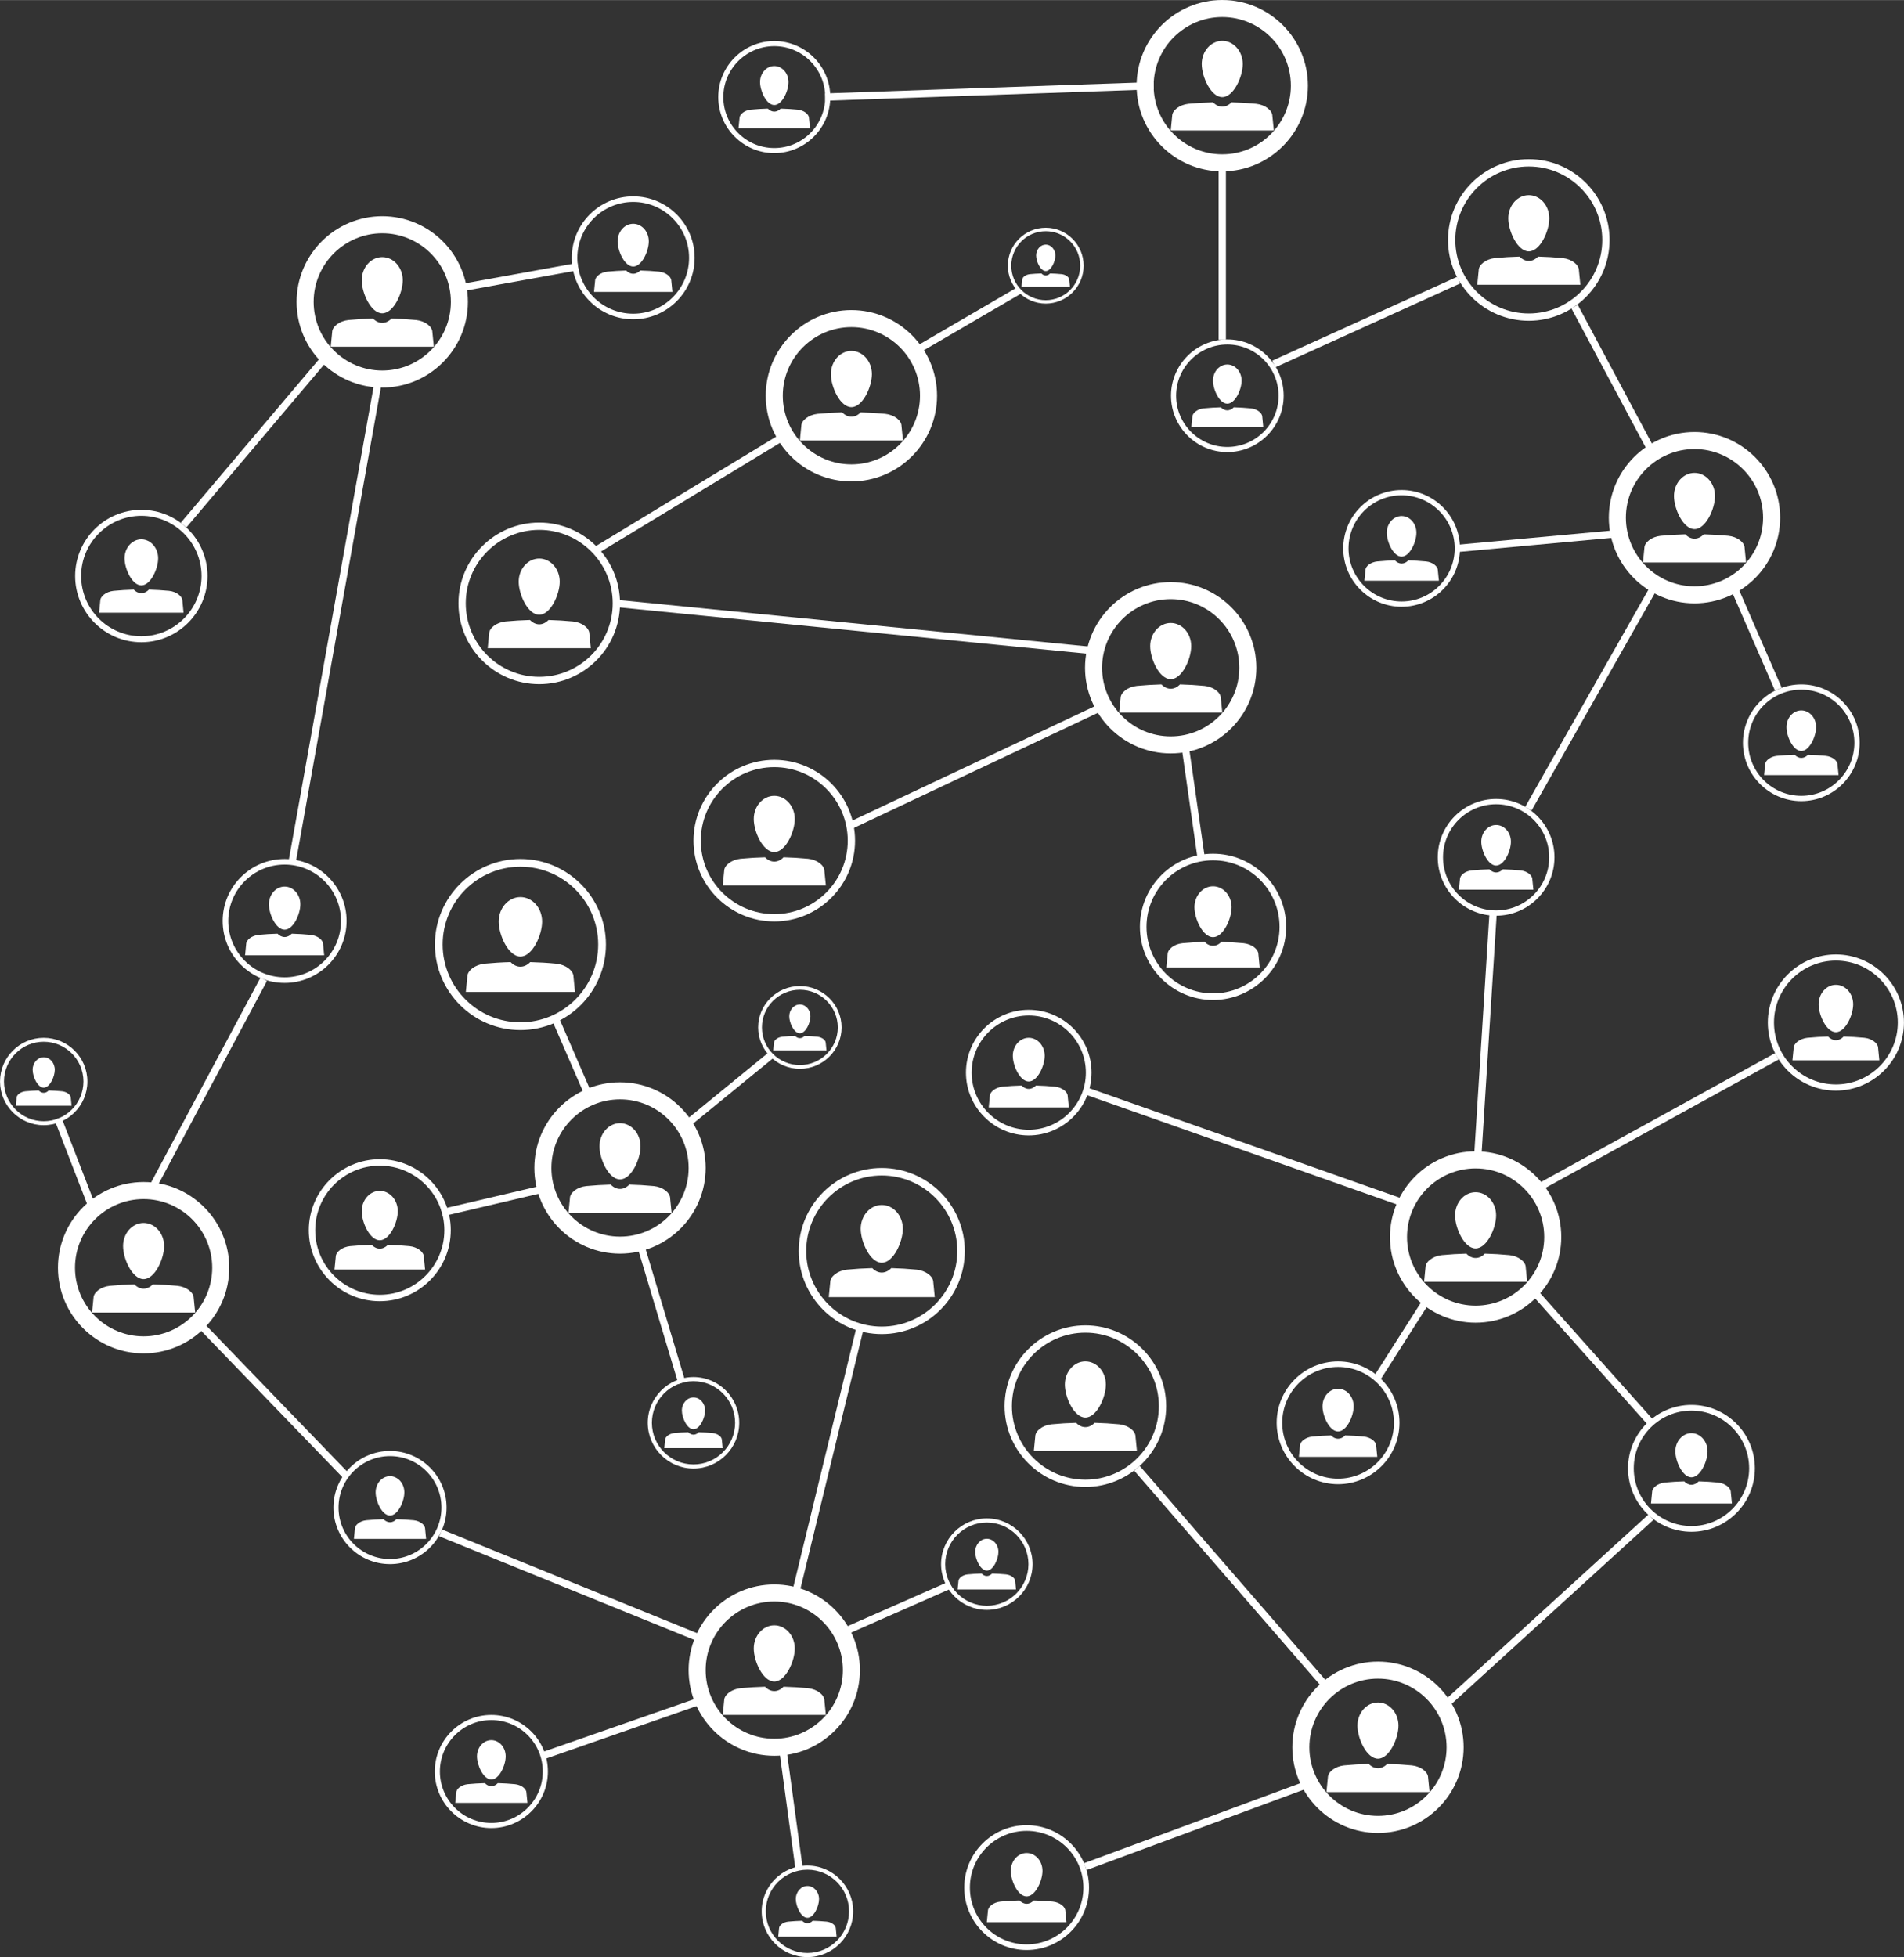 <?xml version="1.0" encoding="UTF-8" standalone="no"?><svg xmlns="http://www.w3.org/2000/svg" xmlns:xlink="http://www.w3.org/1999/xlink" fill="#ffffff" height="1148" preserveAspectRatio="xMidYMid meet" version="1" viewBox="79.4 64.0 1116.8 1147.7" width="1117" zoomAndPan="magnify"><rect x="79.4" y="64.0" width="1116.8" height="1147.7" fill="#333333" stroke="none"/><g><g><g><g><g id="change1_113"><path d="M956.95,776.66c0,7.49-5.38,19.4-12.03,19.4s-12.03-11.9-12.03-19.4s5.38-13.57,12.03-13.57 S956.95,769.17,956.95,776.66z"/></g></g><g><g id="change1_41"><path d="M974.32,807.11c0-3.24-4.24-6.58-9.54-7.13c-4.78-0.46-9.6-0.75-14.42-0.87c-1.55,1.6-3.42,2.54-5.43,2.54 c-2.01,0-3.88-0.94-5.43-2.54c-4.82,0.13-9.64,0.41-14.42,0.87c-5.3,0.56-9.54,3.89-9.54,7.13c-0.28,2.86-0.56,5.7-0.84,8.52 c20.16,0,40.32,0,60.48,0C974.88,812.81,974.6,809.97,974.32,807.11z"/></g></g></g><g><g id="change1_93"><path d="M944.93,839.6c-27.7,0-50.24-22.54-50.24-50.24c0-27.7,22.54-50.24,50.24-50.24c27.7,0,50.24,22.54,50.24,50.24 C995.16,817.06,972.63,839.6,944.93,839.6z M944.93,749.12c-22.19,0-40.24,18.05-40.24,40.24c0,22.19,18.05,40.24,40.24,40.24 s40.24-18.05,40.24-40.24C985.17,767.17,967.12,749.12,944.93,749.12z"/></g></g><g><g><g id="change1_117"><path d="M899.68,1075.89c0,7.49-5.38,19.4-12.03,19.4s-12.03-11.9-12.03-19.4c0-7.49,5.38-13.57,12.03-13.57 S899.68,1068.39,899.68,1075.89z"/></g></g><g><g id="change1_42"><path d="M917.06,1106.34c0-3.24-4.24-6.58-9.54-7.13c-4.78-0.46-9.6-0.75-14.42-0.87c-1.55,1.6-3.42,2.54-5.43,2.54 s-3.88-0.94-5.43-2.54c-4.82,0.13-9.64,0.41-14.42,0.87c-5.3,0.56-9.54,3.89-9.54,7.13c-0.28,2.86-0.56,5.7-0.84,8.52 c20.16,0,40.32,0,60.48,0C917.61,1112.04,917.33,1109.2,917.06,1106.34z"/></g></g></g><g><g id="change1_125"><path d="M887.66,1138.83c-27.7,0-50.24-22.54-50.24-50.24c0-27.7,22.54-50.24,50.24-50.24s50.24,22.54,50.24,50.24 C937.9,1116.29,915.36,1138.83,887.66,1138.83z M887.66,1048.34c-22.19,0-40.24,18.05-40.24,40.24 c0,22.19,18.05,40.25,40.24,40.25s40.24-18.05,40.24-40.25C927.9,1066.4,909.85,1048.34,887.66,1048.34z"/></g></g><g><g><g id="change1_17"><path d="M1085.34,354.83c0,7.49-5.38,19.4-12.03,19.4c-6.64,0-12.03-11.9-12.03-19.4s5.38-13.57,12.03-13.57 C1079.96,341.26,1085.34,347.34,1085.34,354.83z"/></g></g><g><g id="change1_33"><path d="M1102.71,385.28c0-3.24-4.24-6.58-9.54-7.13c-4.78-0.46-9.6-0.75-14.42-0.87c-1.55,1.6-3.42,2.54-5.43,2.54 s-3.88-0.94-5.43-2.54c-4.82,0.13-9.64,0.41-14.42,0.87c-5.3,0.56-9.54,3.89-9.54,7.13c-0.28,2.86-0.56,5.7-0.84,8.52 c20.16,0,40.32,0,60.48,0C1103.27,390.99,1102.99,388.15,1102.71,385.28z"/></g></g></g><g><g id="change1_66"><path d="M1073.31,417.77c-27.7,0-50.24-22.54-50.24-50.24c0-27.7,22.54-50.24,50.24-50.24s50.24,22.54,50.24,50.24 C1123.55,395.23,1101.01,417.77,1073.31,417.77z M1073.31,327.29c-22.19,0-40.24,18.05-40.24,40.24 c0,22.19,18.05,40.25,40.24,40.25c22.19,0,40.24-18.05,40.24-40.25C1113.56,345.34,1095.51,327.29,1073.31,327.29z"/></g></g><g><g><g id="change1_110"><path d="M808.35,101.5c0,7.49-5.38,19.4-12.03,19.4s-12.03-11.9-12.03-19.4s5.38-13.57,12.03-13.57S808.35,94.01,808.35,101.5z"/></g></g><g><g id="change1_34"><path d="M825.72,131.95c0-3.24-4.24-6.58-9.54-7.13c-4.78-0.46-9.6-0.75-14.42-0.87c-1.55,1.6-3.42,2.54-5.43,2.54 c-2.01,0-3.88-0.94-5.43-2.54c-4.82,0.13-9.64,0.41-14.42,0.87c-5.3,0.56-9.54,3.89-9.54,7.13c-0.28,2.86-0.56,5.7-0.84,8.52 c20.16,0,40.32,0,60.48,0C826.28,137.65,826,134.81,825.72,131.95z"/></g></g></g><g><g id="change1_19"><path d="M796.32,164.44c-27.7,0-50.24-22.54-50.24-50.24c0-27.7,22.54-50.24,50.24-50.24c27.7,0,50.24,22.54,50.24,50.24 C846.56,141.9,824.02,164.44,796.32,164.44z M796.32,73.96c-22.19,0-40.24,18.05-40.24,40.25c0,22.19,18.05,40.24,40.24,40.24 c22.19,0,40.24-18.05,40.24-40.24C836.57,92.01,818.51,73.96,796.32,73.96z"/></g></g><g><g><g id="change1_122"><path d="M728.06,875.86c0,7.49-5.38,19.4-12.03,19.4c-6.64,0-12.03-11.9-12.03-19.4c0-7.49,5.38-13.57,12.03-13.57 C722.68,862.29,728.06,868.37,728.06,875.86z"/></g></g><g><g id="change1_50"><path d="M745.43,906.31c0-3.24-4.24-6.58-9.54-7.13c-4.78-0.46-9.6-0.75-14.43-0.87c-1.55,1.6-3.42,2.54-5.43,2.54 c-2.01,0-3.88-0.94-5.43-2.54c-4.82,0.13-9.64,0.41-14.42,0.87c-5.3,0.56-9.54,3.89-9.54,7.13c-0.28,2.86-0.56,5.7-0.84,8.52 c20.16,0,40.32,0,60.48,0C745.99,912.01,745.71,909.17,745.43,906.31z"/></g></g></g><g><g id="change1_132"><path d="M716.04,935.94c-26.13,0-47.38-21.26-47.38-47.38c0-26.13,21.26-47.38,47.38-47.38c26.13,0,47.38,21.26,47.38,47.38 C763.42,914.69,742.16,935.94,716.04,935.94z M716.04,845.46c-23.77,0-43.1,19.33-43.1,43.1c0,23.76,19.33,43.1,43.1,43.1 c23.77,0,43.1-19.33,43.1-43.1C759.14,864.8,739.8,845.46,716.04,845.46z"/></g></g><g><g><g id="change1_63"><path d="M692.17,683.08c0,5.82-4.18,15.08-9.35,15.08c-5.16,0-9.35-9.25-9.35-15.08s4.18-10.55,9.35-10.55 C687.98,672.54,692.17,677.26,692.17,683.08z"/></g></g><g><g id="change1_120"><path d="M705.67,706.75c0-2.52-3.3-5.11-7.41-5.54c-3.72-0.36-7.46-0.58-11.21-0.68c-1.21,1.25-2.66,1.98-4.22,1.98 c-1.56,0-3.02-0.73-4.22-1.98c-3.75,0.1-7.49,0.32-11.21,0.68c-4.12,0.43-7.41,3.02-7.41,5.54c-0.22,2.23-0.43,4.43-0.65,6.62 c15.67,0,31.34,0,47,0C706.1,711.18,705.89,708.97,705.67,706.75z"/></g></g></g><g><g id="change1_45"><path d="M682.82,729.78c-20.31,0-36.83-16.52-36.83-36.83c0-20.31,16.52-36.83,36.83-36.83c20.31,0,36.83,16.52,36.83,36.83 C719.65,713.26,703.13,729.78,682.82,729.78z M682.82,659.46c-18.47,0-33.5,15.03-33.5,33.5c0,18.47,15.03,33.5,33.5,33.5 s33.5-15.03,33.5-33.5C716.32,674.48,701.29,659.46,682.82,659.46z"/></g></g><g><g><g id="change1_56"><path d="M965.64,557.53c0,5.41-3.89,14.01-8.69,14.01s-8.69-8.6-8.69-14.01c0-5.41,3.89-9.8,8.69-9.8 S965.64,552.12,965.64,557.53z"/></g></g><g><g id="change1_127"><path d="M978.19,579.53c0-2.34-3.07-4.75-6.89-5.15c-3.46-0.33-6.94-0.54-10.42-0.63c-1.12,1.16-2.47,1.84-3.92,1.84 s-2.8-0.68-3.92-1.84c-3.49,0.09-6.97,0.3-10.42,0.63c-3.83,0.4-6.89,2.81-6.89,5.15c-0.2,2.07-0.4,4.12-0.61,6.15 c14.56,0,29.13,0,43.69,0C978.59,583.65,978.39,581.6,978.19,579.53z"/></g></g></g><g><g id="change1_60"><path d="M956.95,600.94c-18.88,0-34.23-15.36-34.23-34.23c0-18.88,15.36-34.23,34.23-34.23c18.88,0,34.23,15.36,34.23,34.23 C991.18,585.59,975.83,600.94,956.95,600.94z M956.95,535.57c-17.17,0-31.14,13.97-31.14,31.14c0,17.17,13.97,31.14,31.14,31.14 c17.17,0,31.14-13.97,31.14-31.14C988.09,549.54,974.12,535.57,956.95,535.57z"/></g></g><g><g><g id="change1_23"><path d="M1144.65,490.35c0,5.41-3.89,14.01-8.69,14.01c-4.8,0-8.69-8.6-8.69-14.01c0-5.41,3.89-9.8,8.69-9.8 C1140.76,480.54,1144.65,484.93,1144.65,490.35z"/></g></g><g><g id="change1_85"><path d="M1157.2,512.35c0-2.34-3.07-4.75-6.89-5.15c-3.46-0.33-6.94-0.54-10.42-0.63c-1.12,1.16-2.47,1.84-3.92,1.84 c-1.45,0-2.8-0.68-3.92-1.84c-3.49,0.09-6.97,0.3-10.42,0.63c-3.83,0.4-6.89,2.81-6.89,5.15c-0.2,2.07-0.4,4.12-0.61,6.15 c14.56,0,29.13,0,43.69,0C1157.61,516.47,1157.4,514.42,1157.2,512.35z"/></g></g></g><g><g id="change1_129"><path d="M1135.96,533.76c-18.88,0-34.23-15.36-34.23-34.23c0-18.88,15.36-34.23,34.23-34.23c18.88,0,34.23,15.36,34.23,34.23 C1170.2,518.4,1154.84,533.76,1135.96,533.76z M1135.96,468.38c-17.17,0-31.14,13.97-31.14,31.14 c0,17.17,13.97,31.14,31.14,31.14c17.17,0,31.14-13.97,31.14-31.14C1167.1,482.35,1153.14,468.38,1135.96,468.38z"/></g></g><g><g><g id="change1_57"><path d="M910.2,376.36c0,5.41-3.89,14.01-8.69,14.01c-4.8,0-8.69-8.6-8.69-14.01c0-5.41,3.89-9.8,8.69-9.8 C906.31,366.56,910.2,370.95,910.2,376.36z"/></g></g><g><g id="change1_30"><path d="M922.76,398.36c0-2.34-3.07-4.75-6.89-5.15c-3.46-0.33-6.94-0.54-10.42-0.63c-1.12,1.16-2.47,1.84-3.92,1.84 s-2.8-0.68-3.92-1.84c-3.49,0.09-6.97,0.3-10.42,0.63c-3.83,0.4-6.89,2.81-6.89,5.15c-0.2,2.07-0.4,4.12-0.61,6.15 c14.56,0,29.13,0,43.69,0C923.16,402.48,922.96,400.43,922.76,398.36z"/></g></g></g><g><g id="change1_6"><path d="M901.52,419.77c-18.88,0-34.23-15.36-34.23-34.23c0-18.88,15.36-34.23,34.23-34.23c18.88,0,34.23,15.36,34.23,34.23 C935.75,404.42,920.39,419.77,901.52,419.77z M901.52,354.4c-17.17,0-31.14,13.97-31.14,31.14c0,17.17,13.97,31.14,31.14,31.14 c17.17,0,31.14-13.97,31.14-31.14C932.66,368.37,918.69,354.4,901.52,354.4z"/></g></g><g><g><g id="change1_90"><path d="M1166.39,652.89c0,6.31-4.54,16.34-10.13,16.34c-5.6,0-10.13-10.03-10.13-16.34c0-6.31,4.54-11.43,10.13-11.43 C1161.85,641.46,1166.39,646.57,1166.39,652.89z"/></g></g><g><g id="change1_52"><path d="M1181.02,678.54c0-2.73-3.57-5.54-8.04-6.01c-4.03-0.39-8.09-0.63-12.15-0.74c-1.31,1.35-2.88,2.14-4.58,2.14 c-1.69,0-3.27-0.79-4.58-2.14c-4.06,0.11-8.12,0.35-12.15,0.74c-4.46,0.47-8.04,3.28-8.04,6.01c-0.23,2.41-0.47,4.81-0.71,7.18 c16.98,0,33.97,0,50.95,0C1181.49,683.35,1181.26,680.96,1181.02,678.54z"/></g></g></g><g><g id="change1_49"><path d="M1156.25,703.51c-22.01,0-39.92-17.91-39.92-39.92c0-22.01,17.91-39.92,39.92-39.92c22.01,0,39.92,17.91,39.92,39.92 C1196.17,685.6,1178.27,703.51,1156.25,703.51z M1156.25,627.28c-20.02,0-36.31,16.29-36.31,36.31s16.29,36.31,36.31,36.31 c20.02,0,36.31-16.29,36.31-36.31S1176.28,627.28,1156.25,627.28z"/></g></g><g><g><g id="change1_40"><path d="M1080.97,915.04c0,5.88-4.23,15.23-9.44,15.23s-9.44-9.35-9.44-15.23c0-5.88,4.23-10.65,9.44-10.65 S1080.97,909.15,1080.97,915.04z"/></g></g><g><g id="change1_126"><path d="M1094.61,938.95c0-2.55-3.33-5.16-7.49-5.6c-3.76-0.36-7.54-0.59-11.33-0.69c-1.22,1.26-2.69,2-4.26,2 c-1.58,0-3.05-0.74-4.26-2c-3.79,0.1-7.57,0.33-11.33,0.69c-4.16,0.44-7.49,3.05-7.49,5.6c-0.22,2.25-0.44,4.48-0.66,6.69 c15.83,0,31.66,0,47.48,0C1095.05,943.42,1094.83,941.19,1094.61,938.95z"/></g></g></g><g><g id="change1_70"><path d="M1071.53,962.21c-20.51,0-37.2-16.69-37.2-37.2s16.69-37.2,37.2-37.2s37.2,16.69,37.2,37.2 S1092.04,962.21,1071.53,962.21z M1071.53,891.17c-18.66,0-33.84,15.18-33.84,33.84c0,18.66,15.18,33.84,33.84,33.84 c18.66,0,33.84-15.18,33.84-33.84C1105.37,906.35,1090.19,891.17,1071.53,891.17z"/></g></g><g><g><g id="change1_83"><path d="M690.87,1161.07c0,5.79-4.16,14.98-9.29,14.98c-5.13,0-9.29-9.19-9.29-14.98c0-5.79,4.16-10.48,9.29-10.48 C686.71,1150.6,690.87,1155.29,690.87,1161.07z"/></g></g><g><g id="change1_118"><path d="M704.29,1184.59c0-2.51-3.28-5.08-7.37-5.51c-3.7-0.35-7.42-0.58-11.14-0.67c-1.2,1.24-2.64,1.96-4.2,1.96 s-3-0.72-4.2-1.96c-3.73,0.1-7.45,0.32-11.14,0.67c-4.09,0.43-7.37,3-7.37,5.51c-0.21,2.21-0.43,4.4-0.65,6.58 c15.57,0,31.14,0,46.71,0C704.72,1189,704.5,1186.81,704.29,1184.59z"/></g></g></g><g><g id="change1_123"><path d="M681.58,1207.48c-20.18,0-36.6-16.42-36.6-36.6c0-20.18,16.42-36.6,36.6-36.6c20.18,0,36.6,16.42,36.6,36.6 C718.18,1191.06,701.76,1207.48,681.58,1207.48z M681.58,1137.6c-18.36,0-33.29,14.93-33.29,33.29 c0,18.36,14.93,33.29,33.29,33.29c18.36,0,33.29-14.93,33.29-33.29C714.87,1152.53,699.94,1137.6,681.58,1137.6z"/></g></g><g><g><g id="change1_36"><path d="M873.4,888.65c0,5.7-4.09,14.74-9.14,14.74c-5.05,0-9.14-9.05-9.14-14.74s4.09-10.31,9.14-10.31 C869.3,878.34,873.4,882.96,873.4,888.65z"/></g></g><g><g id="change1_121"><path d="M886.6,911.8c0-2.47-3.22-5-7.25-5.42c-3.64-0.35-7.3-0.57-10.96-0.66c-1.18,1.22-2.6,1.93-4.13,1.93 c-1.53,0-2.95-0.71-4.13-1.93c-3.67,0.1-7.33,0.32-10.96,0.66c-4.03,0.42-7.25,2.95-7.25,5.42c-0.21,2.18-0.42,4.33-0.64,6.48 c15.32,0,30.64,0,45.97,0C887.02,916.13,886.81,913.97,886.6,911.8z"/></g></g></g><g><g id="change1_149"><path d="M864.26,934.32c-19.86,0-36.01-16.16-36.01-36.01c0-19.86,16.16-36.01,36.01-36.01c19.86,0,36.01,16.16,36.01,36.01 C900.27,918.16,884.11,934.32,864.26,934.32z M864.26,865.55c-18.06,0-32.76,14.7-32.76,32.76c0,18.06,14.7,32.76,32.76,32.76 c18.06,0,32.76-14.7,32.76-32.76C897.02,880.24,882.32,865.55,864.26,865.55z"/></g></g><g><g><g id="change1_58"><path d="M541.89,112.09c0,5.19-3.73,13.45-8.34,13.45s-8.34-8.25-8.34-13.45s3.73-9.41,8.34-9.41S541.89,106.9,541.89,112.09z"/></g></g><g><g id="change1_21"><path d="M553.93,133.2c0-2.25-2.94-4.56-6.61-4.94c-3.32-0.32-6.66-0.52-10-0.61c-1.08,1.11-2.37,1.76-3.77,1.76 s-2.69-0.65-3.77-1.76c-3.34,0.09-6.68,0.29-10,0.61c-3.67,0.39-6.61,2.69-6.61,4.94c-0.19,1.98-0.39,3.95-0.58,5.91 c13.97,0,27.95,0,41.92,0C554.32,137.16,554.12,135.19,553.93,133.2z"/></g></g></g><g><g id="change1_102"><path d="M533.55,153.74c-18.11,0-32.85-14.73-32.85-32.85c0-18.11,14.73-32.85,32.85-32.85c18.11,0,32.85,14.74,32.85,32.85 C566.4,139.01,551.66,153.74,533.55,153.74z M533.55,91.02c-16.47,0-29.88,13.4-29.88,29.88c0,16.47,13.4,29.88,29.88,29.88 c16.47,0,29.88-13.4,29.88-29.88C563.43,104.42,550.03,91.02,533.55,91.02z"/></g></g><g><g><g id="change1_87"><path d="M807.68,287.16c0,5.23-3.75,13.53-8.39,13.53s-8.39-8.3-8.39-13.53c0-5.23,3.75-9.46,8.39-9.46 S807.68,281.94,807.68,287.16z"/></g></g><g><g id="change1_141"><path d="M819.8,308.4c0-2.26-2.96-4.59-6.65-4.97c-3.34-0.32-6.69-0.52-10.06-0.61c-1.08,1.12-2.38,1.77-3.79,1.77 s-2.71-0.65-3.79-1.77c-3.36,0.09-6.72,0.29-10.06,0.61c-3.69,0.39-6.65,2.71-6.65,4.97c-0.19,2-0.39,3.98-0.59,5.94 c14.06,0,28.11,0,42.17,0C820.19,312.38,819.99,310.4,819.8,308.4z"/></g></g></g><g><g id="change1_69"><path d="M799.3,329.06c-18.22,0-33.04-14.82-33.04-33.04s14.82-33.04,33.04-33.04s33.04,14.82,33.04,33.04 S817.52,329.06,799.3,329.06z M799.3,265.97c-16.57,0-30.05,13.48-30.05,30.05c0,16.57,13.48,30.05,30.05,30.05 c16.57,0,30.05-13.48,30.05-30.05C829.35,279.45,815.87,265.97,799.3,265.97z"/></g></g><g><g><g id="change1_53"><path d="M988.15,191.98c0,7.49-5.38,19.4-12.03,19.4c-6.64,0-12.03-11.9-12.03-19.4c0-7.49,5.38-13.57,12.03-13.57 C982.76,178.41,988.15,184.49,988.15,191.98z"/></g></g><g><g id="change1_48"><path d="M1005.52,222.43c0-3.24-4.24-6.58-9.54-7.13c-4.78-0.46-9.6-0.75-14.42-0.87c-1.55,1.6-3.42,2.54-5.43,2.54 c-2.01,0-3.88-0.94-5.43-2.54c-4.82,0.13-9.64,0.41-14.42,0.87c-5.3,0.56-9.54,3.89-9.54,7.13c-0.28,2.86-0.56,5.7-0.84,8.52 c20.16,0,40.32,0,60.48,0C1006.08,228.14,1005.8,225.3,1005.52,222.43z"/></g></g></g><g><g id="change1_114"><path d="M976.12,252.06c-26.13,0-47.38-21.26-47.38-47.38c0-26.13,21.26-47.38,47.38-47.38s47.38,21.26,47.38,47.38 C1023.5,230.81,1002.25,252.06,976.12,252.06z M976.12,161.58c-23.77,0-43.1,19.33-43.1,43.1c0,23.76,19.33,43.1,43.1,43.1 c23.76,0,43.1-19.33,43.1-43.1C1019.22,180.92,999.89,161.58,976.12,161.58z"/></g></g><g id="change1_37"><path d="M907.57 1005.83H1068.85V1010.11H907.57z" transform="rotate(-42.362 988.197 1007.988)"/></g><g id="change1_130"><path d="M1011.29 808.18H1015.57V911.4H1011.29z" transform="rotate(-41.738 1013.438 859.826)"/></g><g id="change1_16"><path d="M971.02 720.01H1131.57V724.29H971.02z" transform="rotate(-28.828 1051.202 722.1)"/></g><g id="change1_106"><path d="M799.71 904.26H803.99V1073.84H799.71z" transform="rotate(-40.948 801.853 989.024)"/></g><g id="change1_138"><path d="M711.65 1131.94H852.61V1136.22H711.65z" transform="rotate(-20.303 782.237 1134.177)"/></g><g id="change1_131"><path d="M806.64 637.89H810.92V834.57H806.64z" transform="rotate(-70.567 808.816 736.251)"/></g><g id="change1_97"><path d="M879.37 668.2H1022.16V672.48H879.37z" transform="rotate(-86.382 950.726 670.348)"/></g><g id="change1_59"><path d="M937.19 469.62H1089.99V473.9H937.19z" transform="rotate(-60.431 1013.556 471.738)"/></g><g id="change1_12"><path d="M1023.6 238.02H1027.88V334.78H1023.6z" transform="rotate(-28.115 1025.726 286.34)"/></g><g id="change1_119"><path d="M821.24 250.65H940.31V254.93H821.24z" transform="rotate(-24.398 880.807 252.76)"/></g><g id="change1_94"><path d="M794.18 159.45H798.46V263.12H794.18z"/></g><g id="change1_46"><path d="M563.37 115.41H756.13V119.69H563.37z" transform="rotate(-1.985 659.384 117.448)"/></g><g id="change1_68"><path d="M874.52 846.62H929.52V850.9H874.52z" transform="rotate(-57.493 902.056 848.806)"/></g><g id="change1_22"><path d="M1107.03 404.33H1111.31V470.84H1107.03z" transform="rotate(-23.571 1109.066 437.557)"/></g><g id="change1_107"><path d="M934.28 379.27H1024.65V383.55H934.28z" transform="rotate(-5.253 979.183 381.376)"/></g><g><g><g id="change1_135"><path d="M545.58,1030.65c0,7.49-5.38,19.4-12.03,19.4c-6.64,0-12.03-11.9-12.03-19.4c0-7.49,5.38-13.57,12.03-13.57 C540.19,1017.08,545.58,1023.15,545.58,1030.65z"/></g></g><g><g id="change1_82"><path d="M562.95,1061.1c0-3.24-4.24-6.58-9.54-7.13c-4.78-0.46-9.6-0.75-14.42-0.87c-1.55,1.6-3.42,2.54-5.43,2.54 c-2.01,0-3.88-0.94-5.43-2.54c-4.82,0.13-9.64,0.41-14.42,0.87c-5.3,0.56-9.54,3.89-9.54,7.13c-0.28,2.86-0.56,5.7-0.84,8.52 c20.16,0,40.32,0,60.48,0C563.51,1066.8,563.23,1063.96,562.95,1061.1z"/></g></g></g><g><g id="change1_76"><path d="M533.55,1093.58c-27.7,0-50.24-22.54-50.24-50.24s22.54-50.24,50.24-50.24c27.7,0,50.24,22.54,50.24,50.24 S561.25,1093.58,533.55,1093.58z M533.55,1003.1c-22.19,0-40.24,18.05-40.24,40.24s18.05,40.24,40.24,40.24 c22.19,0,40.24-18.05,40.24-40.24S555.74,1003.1,533.55,1003.1z"/></g></g><g><g><g id="change1_13"><path d="M778.11,442.84c0,7.49-5.38,19.4-12.03,19.4s-12.03-11.9-12.03-19.4s5.38-13.57,12.03-13.57 S778.11,435.35,778.11,442.84z"/></g></g><g><g id="change1_24"><path d="M795.48,473.3c0-3.24-4.24-6.58-9.54-7.13c-4.78-0.46-9.6-0.75-14.42-0.87c-1.55,1.6-3.42,2.54-5.43,2.54 s-3.88-0.94-5.43-2.54c-4.82,0.13-9.64,0.41-14.42,0.87c-5.3,0.56-9.54,3.89-9.54,7.13c-0.28,2.86-0.56,5.7-0.84,8.52 c20.16,0,40.32,0,60.48,0C796.04,479,795.76,476.16,795.48,473.3z"/></g></g></g><g><g id="change1_133"><path d="M766.08,505.78c-27.7,0-50.24-22.54-50.24-50.24c0-27.7,22.54-50.24,50.24-50.24c27.7,0,50.24,22.54,50.24,50.24 C816.32,483.25,793.78,505.78,766.08,505.78z M766.08,415.3c-22.19,0-40.25,18.05-40.25,40.24c0,22.19,18.05,40.25,40.25,40.25 s40.24-18.05,40.24-40.25C806.33,433.35,788.27,415.3,766.08,415.3z"/></g></g><g><g><g id="change1_5"><path d="M315.64,228.29c0,7.49-5.38,19.4-12.03,19.4c-6.64,0-12.03-11.9-12.03-19.4c0-7.49,5.38-13.57,12.03-13.57 C310.25,214.73,315.64,220.8,315.64,228.29z"/></g></g><g><g id="change1_103"><path d="M333.01,258.74c0-3.24-4.24-6.58-9.54-7.13c-4.78-0.46-9.6-0.75-14.42-0.87c-1.55,1.6-3.42,2.54-5.43,2.54 c-2.01,0-3.88-0.94-5.43-2.54c-4.82,0.13-9.64,0.41-14.42,0.87c-5.3,0.56-9.54,3.89-9.54,7.13c-0.28,2.86-0.56,5.7-0.84,8.52 c20.16,0,40.32,0,60.48,0C333.57,264.45,333.29,261.61,333.01,258.74z"/></g></g></g><g><g id="change1_128"><path d="M303.61,291.23c-27.7,0-50.24-22.54-50.24-50.24c0-27.7,22.54-50.24,50.24-50.24c27.7,0,50.24,22.54,50.24,50.24 C353.85,268.7,331.31,291.23,303.61,291.23z M303.61,200.75c-22.19,0-40.24,18.05-40.24,40.24c0,22.19,18.05,40.25,40.24,40.25 c22.19,0,40.24-18.05,40.24-40.25C343.86,218.8,325.8,200.75,303.61,200.75z"/></g></g><g><g><g id="change1_3"><path d="M175.65,794.67c0,7.49-5.38,19.4-12.03,19.4c-6.64,0-12.03-11.9-12.03-19.4c0-7.49,5.38-13.57,12.03-13.57 C170.27,781.1,175.65,787.17,175.65,794.67z"/></g></g><g><g id="change1_31"><path d="M193.02,825.12c0-3.24-4.24-6.58-9.54-7.13c-4.78-0.46-9.6-0.75-14.42-0.87c-1.55,1.6-3.42,2.54-5.43,2.54 c-2.01,0-3.88-0.94-5.43-2.54c-4.82,0.13-9.64,0.41-14.42,0.87c-5.3,0.56-9.54,3.89-9.54,7.13c-0.28,2.86-0.56,5.7-0.84,8.52 c20.16,0,40.32,0,60.48,0C193.58,830.82,193.3,827.98,193.02,825.12z"/></g></g></g><g><g id="change1_137"><path d="M163.63,857.6c-27.7,0-50.24-22.54-50.24-50.24c0-27.7,22.54-50.24,50.24-50.24c27.7,0,50.24,22.54,50.24,50.24 C213.86,835.07,191.33,857.6,163.63,857.6z M163.63,767.12c-22.19,0-40.24,18.05-40.24,40.25c0,22.19,18.05,40.24,40.24,40.24 c22.19,0,40.25-18.05,40.25-40.24C203.87,785.18,185.82,767.12,163.63,767.12z"/></g></g><g><g><g id="change1_77"><path d="M316.57,939.11c0,5.25-3.77,13.58-8.42,13.58c-4.65,0-8.42-8.34-8.42-13.58c0-5.25,3.77-9.5,8.42-9.5 C312.8,929.61,316.57,933.87,316.57,939.11z"/></g></g><g><g id="change1_28"><path d="M328.74,960.44c0-2.27-2.97-4.6-6.68-4.99c-3.35-0.32-6.72-0.52-10.1-0.61c-1.09,1.12-2.39,1.78-3.8,1.78 c-1.41,0-2.72-0.66-3.8-1.78c-3.38,0.09-6.75,0.29-10.1,0.61c-3.71,0.39-6.68,2.72-6.68,4.99c-0.19,2-0.39,3.99-0.59,5.96 c14.12,0,28.23,0,42.35,0C329.13,964.43,328.93,962.44,328.74,960.44z"/></g></g></g><g><g id="change1_78"><path d="M308.15,981.18c-18.29,0-33.18-14.88-33.18-33.18c0-18.29,14.88-33.18,33.18-33.18c18.29,0,33.18,14.88,33.18,33.18 C341.33,966.3,326.45,981.18,308.15,981.18z M308.15,917.83c-16.64,0-30.18,13.54-30.18,30.18c0,16.64,13.54,30.18,30.18,30.18 c16.64,0,30.18-13.54,30.18-30.18C338.33,931.37,324.79,917.83,308.15,917.83z"/></g></g><g><g><g id="change1_134"><path d="M407.71,405.07c0,7.49-5.38,19.4-12.03,19.4s-12.03-11.9-12.03-19.4s5.38-13.57,12.03-13.57 S407.71,397.57,407.71,405.07z"/></g></g><g><g id="change1_142"><path d="M425.09,435.52c0-3.24-4.24-6.58-9.54-7.13c-4.78-0.46-9.6-0.75-14.42-0.87c-1.55,1.6-3.42,2.54-5.43,2.54 s-3.88-0.94-5.43-2.54c-4.82,0.13-9.64,0.41-14.42,0.87c-5.3,0.56-9.54,3.89-9.54,7.13c-0.28,2.86-0.56,5.7-0.84,8.52 c20.16,0,40.32,0,60.48,0C425.64,441.22,425.36,438.38,425.09,435.52z"/></g></g></g><g><g id="change1_32"><path d="M395.69,465.15c-26.13,0-47.38-21.26-47.38-47.38c0-26.13,21.26-47.38,47.38-47.38c26.13,0,47.38,21.26,47.38,47.38 C443.07,443.89,421.82,465.15,395.69,465.15z M395.69,374.67c-23.77,0-43.1,19.33-43.1,43.1c0,23.77,19.33,43.1,43.1,43.1 c23.77,0,43.1-19.33,43.1-43.1C438.79,394,419.45,374.67,395.69,374.67z"/></g></g><g><g><g id="change1_51"><path d="M801.8,595.97c0,6.78-4.87,17.56-10.89,17.56c-6.01,0-10.89-10.78-10.89-17.56s4.87-12.28,10.89-12.28 C796.93,583.69,801.8,589.19,801.8,595.97z"/></g></g><g><g id="change1_73"><path d="M817.52,623.54c0-2.94-3.84-5.95-8.64-6.46c-4.33-0.42-8.69-0.68-13.06-0.79c-1.4,1.45-3.1,2.3-4.92,2.3 s-3.51-0.85-4.92-2.3c-4.37,0.11-8.73,0.38-13.06,0.79c-4.8,0.5-8.63,3.52-8.64,6.46c-0.25,2.59-0.51,5.16-0.76,7.71 c18.25,0,36.5,0,54.75,0C818.03,628.7,817.78,626.13,817.52,623.54z"/></g></g></g><g><g id="change1_29"><path d="M790.91,650.36c-23.65,0-42.89-19.24-42.89-42.89c0-23.65,19.24-42.89,42.89-42.89c23.65,0,42.89,19.24,42.89,42.89 C833.81,631.12,814.56,650.36,790.91,650.36z M790.91,568.45c-21.51,0-39.02,17.5-39.02,39.02c0,21.51,17.5,39.02,39.02,39.02 c21.51,0,39.02-17.5,39.02-39.02C829.93,585.96,812.43,568.45,790.91,568.45z"/></g></g><g><g><g id="change1_98"><path d="M376.01,1093.9c0,5.25-3.77,13.58-8.42,13.58c-4.65,0-8.42-8.34-8.42-13.58c0-5.25,3.77-9.5,8.42-9.5 C372.24,1084.4,376.01,1088.65,376.01,1093.9z"/></g></g><g><g id="change1_8"><path d="M388.18,1115.22c0-2.27-2.97-4.6-6.68-4.99c-3.35-0.32-6.72-0.52-10.1-0.61c-1.09,1.12-2.39,1.78-3.8,1.78 c-1.41,0-2.72-0.66-3.8-1.78c-3.38,0.09-6.75,0.29-10.1,0.61c-3.71,0.39-6.68,2.72-6.68,4.99c-0.19,2-0.39,3.99-0.59,5.96 c14.11,0,28.23,0,42.35,0C388.57,1119.22,388.37,1117.23,388.18,1115.22z"/></g></g></g><g><g id="change1_84"><path d="M367.59,1135.97c-18.29,0-33.18-14.88-33.18-33.18c0-18.29,14.88-33.18,33.18-33.18c18.29,0,33.18,14.88,33.18,33.18 C400.77,1121.09,385.89,1135.97,367.59,1135.97z M367.59,1072.62c-16.64,0-30.18,13.54-30.18,30.18 c0,16.64,13.54,30.18,30.18,30.18s30.18-13.54,30.18-30.18C397.77,1086.15,384.23,1072.62,367.59,1072.62z"/></g></g><g><g><g id="change1_7"><path d="M255.57,594.27c0,5.75-4.13,14.88-9.22,14.88s-9.22-9.13-9.22-14.88c0-5.75,4.13-10.41,9.22-10.41 S255.57,588.53,255.57,594.27z"/></g></g><g><g id="change1_67"><path d="M268.9,617.63c0-2.49-3.25-5.04-7.32-5.47c-3.67-0.35-7.36-0.57-11.06-0.67c-1.19,1.23-2.62,1.95-4.17,1.95 c-1.54,0-2.98-0.72-4.17-1.95c-3.7,0.1-7.39,0.32-11.06,0.67c-4.06,0.43-7.32,2.98-7.32,5.47c-0.21,2.2-0.43,4.37-0.65,6.53 c15.46,0,30.93,0,46.39,0C269.33,622.01,269.11,619.83,268.9,617.63z"/></g></g></g><g><g id="change1_105"><path d="M246.35,640.36c-20.04,0-36.34-16.3-36.34-36.34c0-20.04,16.3-36.34,36.34-36.34c20.04,0,36.34,16.3,36.34,36.34 C282.69,624.06,266.39,640.36,246.35,640.36z M246.35,570.96c-18.23,0-33.06,14.83-33.06,33.06c0,18.23,14.83,33.06,33.06,33.06 c18.23,0,33.06-14.83,33.06-33.06C279.41,585.79,264.58,570.96,246.35,570.96z"/></g></g><g><g><g id="change1_124"><path d="M111.54,691.29c0,4.05-2.91,10.49-6.5,10.49c-3.59,0-6.5-6.44-6.5-10.49c0-4.05,2.91-7.34,6.5-7.34 C108.63,683.95,111.54,687.24,111.54,691.29z"/></g></g><g><g id="change1_2"><path d="M120.93,707.76c0-1.75-2.29-3.56-5.16-3.86c-2.59-0.25-5.19-0.4-7.8-0.47c-0.84,0.87-1.85,1.37-2.94,1.37 s-2.1-0.51-2.94-1.37c-2.61,0.07-5.21,0.22-7.8,0.47c-2.86,0.3-5.16,2.1-5.16,3.86c-0.15,1.55-0.3,3.08-0.45,4.61 c10.9,0,21.8,0,32.7,0C121.24,710.84,121.08,709.3,120.93,707.76z"/></g></g></g><g><g id="change1_99"><path d="M105.04,723.78c-14.13,0-25.62-11.49-25.62-25.62c0-14.13,11.49-25.62,25.62-25.62c14.13,0,25.62,11.49,25.62,25.62 C130.66,712.29,119.16,723.78,105.04,723.78z M105.04,674.85c-12.85,0-23.31,10.45-23.31,23.31c0,12.85,10.46,23.31,23.31,23.31 c12.85,0,23.31-10.46,23.31-23.31C128.34,685.31,117.89,674.85,105.04,674.85z"/></g></g><g><g><g id="change1_144"><path d="M397.38,604.38c0,7.93-5.7,20.53-12.73,20.53c-7.03,0-12.73-12.6-12.73-20.53c0-7.93,5.7-14.36,12.73-14.36 C391.68,590.02,397.38,596.45,397.38,604.38z"/></g></g><g><g id="change1_115"><path d="M415.77,636.62c0-3.43-4.49-6.96-10.1-7.55c-5.06-0.49-10.16-0.79-15.27-0.92c-1.64,1.7-3.62,2.69-5.75,2.69 c-2.13,0-4.11-0.99-5.75-2.69c-5.11,0.13-10.21,0.44-15.27,0.92c-5.61,0.59-10.1,4.12-10.1,7.55 c-0.29,3.03-0.59,6.04-0.89,9.02c21.34,0,42.68,0,64.02,0C416.36,642.66,416.07,639.65,415.77,636.62z"/></g></g></g><g><g id="change1_27"><path d="M384.65,667.99c-27.66,0-50.16-22.5-50.16-50.16s22.5-50.16,50.16-50.16c27.66,0,50.16,22.5,50.16,50.16 S412.31,667.99,384.65,667.99z M384.65,572.2c-25.16,0-45.62,20.47-45.62,45.62c0,25.16,20.47,45.62,45.62,45.62 c25.16,0,45.62-20.47,45.62-45.62C430.28,592.67,409.81,572.2,384.65,572.2z"/></g></g><g><g><g id="change1_74"><path d="M554.76,659.94c0,3.84-2.78,9.94-6.21,9.94c-3.43,0-6.21-6.1-6.21-9.94c0-3.84,2.78-6.95,6.21-6.95 C551.98,652.99,554.76,656.1,554.76,659.94z"/></g></g><g><g id="change1_136"><path d="M563.73,675.54c0-1.66-2.19-3.37-4.93-3.65c-2.47-0.23-4.96-0.38-7.45-0.45c-0.8,0.82-1.77,1.3-2.8,1.3 c-1.04,0-2-0.48-2.8-1.3c-2.49,0.06-4.98,0.21-7.45,0.45c-2.74,0.28-4.92,1.99-4.93,3.65c-0.14,1.47-0.29,2.92-0.43,4.36 c10.41,0,20.82,0,31.23,0C564.02,678.46,563.88,677.01,563.73,675.54z"/></g></g></g><g><g id="change1_91"><path d="M548.56,690.72c-13.49,0-24.47-10.89-24.47-24.27c0-13.38,10.98-24.27,24.47-24.27c13.49,0,24.47,10.89,24.47,24.27 C573.02,679.83,562.05,690.72,548.56,690.72z M548.56,644.37c-12.27,0-22.25,9.9-22.25,22.08c0,12.17,9.98,22.08,22.25,22.08 c12.27,0,22.25-9.9,22.25-22.08C570.81,654.27,560.83,644.37,548.56,644.37z"/></g></g><g><g><g id="change1_61"><path d="M492.98,891.11c0,4.24-3.05,10.98-6.81,10.98c-3.76,0-6.81-6.74-6.81-10.98c0-4.24,3.05-7.68,6.81-7.68 C489.93,883.43,492.98,886.87,492.98,891.11z"/></g></g><g><g id="change1_25"><path d="M502.82,908.36c0-1.84-2.4-3.72-5.4-4.04c-2.71-0.26-5.44-0.42-8.17-0.49c-0.88,0.91-1.94,1.44-3.08,1.44 c-1.14,0-2.2-0.53-3.08-1.44c-2.73,0.07-5.46,0.23-8.17,0.49c-3,0.31-5.4,2.2-5.4,4.04c-0.16,1.62-0.32,3.23-0.48,4.82 c11.42,0,22.83,0,34.25,0C503.13,911.59,502.98,909.98,502.82,908.36z"/></g></g></g><g><g id="change1_39"><path d="M486.17,925.14c-14.8,0-26.83-12.04-26.83-26.83s12.04-26.83,26.83-26.83c14.8,0,26.83,12.04,26.83,26.83 S500.97,925.14,486.17,925.14z M486.17,873.9c-13.46,0-24.41,10.95-24.41,24.41c0,13.46,10.95,24.41,24.41,24.41 c13.46,0,24.41-10.95,24.41-24.41C510.58,884.85,499.63,873.9,486.17,873.9z"/></g></g><g><g><g id="change1_71"><path d="M312.72,774.22c0,6.58-4.73,17.05-10.57,17.05c-5.84,0-10.57-10.46-10.57-17.05c0-6.58,4.73-11.92,10.57-11.92 C307.99,762.29,312.72,767.63,312.72,774.22z"/></g></g><g><g id="change1_9"><path d="M327.99,800.98c0-2.85-3.73-5.78-8.38-6.27c-4.2-0.4-8.44-0.66-12.68-0.77c-1.36,1.41-3.01,2.23-4.77,2.23 c-1.77,0-3.41-0.82-4.77-2.23c-4.24,0.11-8.47,0.36-12.68,0.77c-4.65,0.49-8.38,3.42-8.38,6.27c-0.24,2.52-0.49,5.01-0.74,7.49 c17.71,0,35.43,0,53.14,0C328.48,805.99,328.23,803.49,327.99,800.98z"/></g></g></g><g><g id="change1_139"><path d="M302.16,827.01c-22.96,0-41.64-18.68-41.64-41.64c0-22.96,18.68-41.64,41.64-41.64c22.96,0,41.64,18.68,41.64,41.64 C343.79,808.34,325.11,827.01,302.16,827.01z M302.16,747.51c-20.88,0-37.87,16.99-37.87,37.87c0,20.88,16.99,37.87,37.87,37.87 c20.88,0,37.87-16.99,37.87-37.87C340.03,764.5,323.04,747.51,302.16,747.51z"/></g></g><g><g><g id="change1_54"><path d="M665.04,973.99c0,4.24-3.05,10.99-6.81,10.99s-6.81-6.74-6.81-10.99c0-4.24,3.05-7.68,6.81-7.68 S665.04,969.75,665.04,973.99z"/></g></g><g><g id="change1_100"><path d="M674.88,991.24c0-1.84-2.4-3.72-5.4-4.04c-2.71-0.26-5.44-0.42-8.17-0.49c-0.88,0.91-1.94,1.44-3.08,1.44 c-1.14,0-2.2-0.53-3.08-1.44c-2.73,0.07-5.46,0.23-8.17,0.49c-3,0.31-5.4,2.2-5.4,4.04c-0.16,1.62-0.32,3.23-0.48,4.82 c11.42,0,22.83,0,34.25,0C675.19,994.47,675.03,992.86,674.88,991.24z"/></g></g></g><g><g id="change1_150"><path d="M658.23,1008.02c-14.8,0-26.83-12.04-26.83-26.83c0-14.8,12.04-26.83,26.83-26.83c14.8,0,26.83,12.04,26.83,26.83 C685.06,995.98,673.02,1008.02,658.23,1008.02z M658.23,956.78c-13.46,0-24.41,10.95-24.41,24.41 c0,13.46,10.95,24.41,24.41,24.41c13.46,0,24.41-10.95,24.41-24.41C682.64,967.73,671.69,956.78,658.23,956.78z"/></g></g><g><g><g id="change1_86"><path d="M559.81,1177.6c0,4.24-3.05,10.99-6.81,10.99c-3.76,0-6.81-6.74-6.81-10.99s3.05-7.68,6.81-7.68 C556.76,1169.92,559.81,1173.36,559.81,1177.6z"/></g></g><g><g id="change1_148"><path d="M569.65,1194.85c0-1.84-2.4-3.72-5.4-4.04c-2.71-0.26-5.44-0.42-8.17-0.49c-0.88,0.91-1.94,1.44-3.08,1.44 c-1.14,0-2.2-0.53-3.08-1.44c-2.73,0.07-5.46,0.23-8.17,0.49c-3,0.31-5.4,2.2-5.4,4.04c-0.16,1.62-0.32,3.23-0.48,4.82 c11.42,0,22.83,0,34.25,0C569.96,1198.07,569.8,1196.47,569.65,1194.85z"/></g></g></g><g><g id="change1_79"><path d="M553,1211.63c-14.8,0-26.83-12.04-26.83-26.83c0-14.8,12.04-26.83,26.83-26.83s26.83,12.04,26.83,26.83 C579.83,1199.59,567.79,1211.63,553,1211.63z M553,1160.39c-13.46,0-24.41,10.95-24.41,24.41c0,13.46,10.95,24.41,24.41,24.41 c13.46,0,24.41-10.95,24.41-24.41C577.41,1171.33,566.46,1160.39,553,1160.39z"/></g></g><g><g><g id="change1_15"><path d="M608.97,784.52c0,7.7-5.53,19.94-12.36,19.94s-12.36-12.24-12.36-19.94c0-7.7,5.54-13.95,12.36-13.95 S608.97,776.82,608.97,784.52z"/></g></g><g><g id="change1_47"><path d="M626.83,815.83c0-3.34-4.36-6.76-9.81-7.33c-4.92-0.47-9.87-0.77-14.83-0.9c-1.59,1.65-3.52,2.61-5.58,2.61 c-2.07,0-3.99-0.96-5.58-2.61c-4.96,0.13-9.91,0.43-14.83,0.9c-5.45,0.57-9.81,4-9.81,7.33c-0.29,2.94-0.57,5.86-0.86,8.76 c20.72,0,41.45,0,62.17,0C627.4,821.69,627.11,818.77,626.83,815.83z"/></g></g></g><g><g id="change1_143"><path d="M596.6,846.29c-26.86,0-48.71-21.85-48.71-48.71c0-26.86,21.85-48.71,48.71-48.71c26.86,0,48.71,21.85,48.71,48.71 C645.32,824.44,623.46,846.29,596.6,846.29z M596.6,753.27c-24.43,0-44.31,19.88-44.31,44.31c0,24.43,19.88,44.31,44.31,44.31 c24.43,0,44.31-19.88,44.31-44.31C640.91,773.15,621.04,753.27,596.6,753.27z"/></g></g><g><g><g id="change1_14"><path d="M172.16,391.34c0,6.14-4.41,15.89-9.85,15.89c-5.44,0-9.85-9.75-9.85-15.89s4.41-11.12,9.85-11.12 C167.75,380.22,172.16,385.2,172.16,391.34z"/></g></g><g><g id="change1_35"><path d="M186.39,416.28c0-2.66-3.48-5.39-7.82-5.84c-3.92-0.38-7.87-0.61-11.82-0.72c-1.27,1.31-2.8,2.08-4.45,2.08 c-1.65,0-3.18-0.77-4.45-2.08c-3.95,0.1-7.9,0.34-11.82,0.72c-4.34,0.46-7.81,3.18-7.82,5.84c-0.23,2.35-0.46,4.67-0.69,6.98 c16.51,0,33.03,0,49.54,0C186.85,420.95,186.62,418.63,186.39,416.28z"/></g></g></g><g><g id="change1_11"><path d="M162.3,440.56c-21.4,0-38.82-17.41-38.82-38.82c0-21.4,17.41-38.82,38.82-38.82s38.82,17.41,38.82,38.82 C201.12,423.14,183.71,440.56,162.3,440.56z M162.3,366.43c-19.47,0-35.31,15.84-35.31,35.31c0,19.47,15.84,35.31,35.31,35.31 c19.47,0,35.31-15.84,35.31-35.31C197.61,382.27,181.77,366.43,162.3,366.43z"/></g></g><g><g><g id="change1_43"><path d="M698.43,213.79c0,3.52-2.53,9.1-5.64,9.1s-5.64-5.58-5.64-9.1s2.53-6.37,5.64-6.37S698.43,210.27,698.43,213.79z"/></g></g><g><g id="change1_140"><path d="M706.59,228.07c0-1.52-1.99-3.09-4.48-3.35c-2.24-0.22-4.5-0.35-6.77-0.41c-0.73,0.75-1.6,1.19-2.55,1.19 c-0.94,0-1.82-0.44-2.55-1.19c-2.26,0.06-4.52,0.19-6.77,0.41c-2.49,0.26-4.47,1.82-4.48,3.35c-0.13,1.34-0.26,2.68-0.39,4 c9.46,0,18.92,0,28.37,0C706.85,230.75,706.72,229.42,706.59,228.07z"/></g></g></g><g><g id="change1_80"><path d="M692.79,241.98c-12.26,0-22.23-9.97-22.23-22.23s9.97-22.23,22.23-22.23c12.26,0,22.23,9.97,22.23,22.23 S705.05,241.98,692.79,241.98z M692.79,199.53c-11.15,0-20.22,9.07-20.22,20.22c0,11.15,9.07,20.22,20.22,20.22 c11.15,0,20.22-9.07,20.22-20.22C713.01,208.6,703.94,199.53,692.79,199.53z"/></g></g><g><g><g id="change1_92"><path d="M459.95,205.5c0,5.7-4.09,14.75-9.14,14.75c-5.05,0-9.14-9.05-9.14-14.75c0-5.7,4.09-10.32,9.14-10.32 C455.86,195.18,459.95,199.8,459.95,205.5z"/></g></g><g><g id="change1_65"><path d="M473.16,228.65c0-2.47-3.23-5-7.25-5.42c-3.64-0.35-7.3-0.57-10.97-0.66c-1.18,1.22-2.6,1.93-4.13,1.93 s-2.95-0.71-4.13-1.93c-3.67,0.1-7.33,0.32-10.97,0.66c-4.03,0.42-7.25,2.96-7.25,5.42c-0.21,2.18-0.42,4.34-0.64,6.48 c15.33,0,30.66,0,45.98,0C473.58,232.99,473.37,230.83,473.16,228.65z"/></g></g></g><g><g id="change1_96"><path d="M450.81,251.18c-19.87,0-36.03-16.16-36.03-36.03s16.16-36.03,36.03-36.03c19.87,0,36.03,16.16,36.03,36.03 S470.67,251.18,450.81,251.18z M450.81,182.38c-18.07,0-32.77,14.7-32.77,32.77c0,18.07,14.7,32.77,32.77,32.77 c18.07,0,32.77-14.7,32.77-32.77C483.58,197.09,468.88,182.38,450.81,182.38z"/></g></g><g><g><g id="change1_72"><path d="M545.58,544.22c0,7.49-5.38,19.4-12.03,19.4c-6.64,0-12.03-11.9-12.03-19.4s5.38-13.57,12.03-13.57 C540.19,530.65,545.58,536.73,545.58,544.22z"/></g></g><g><g id="change1_20"><path d="M562.95,574.67c0-3.24-4.24-6.58-9.54-7.13c-4.78-0.46-9.6-0.75-14.42-0.87c-1.55,1.6-3.42,2.54-5.43,2.54 c-2.01,0-3.88-0.94-5.43-2.54c-4.82,0.13-9.64,0.41-14.42,0.87c-5.3,0.56-9.54,3.89-9.54,7.13c-0.28,2.86-0.56,5.7-0.84,8.52 c20.16,0,40.32,0,60.48,0C563.51,580.38,563.23,577.54,562.95,574.67z"/></g></g></g><g><g id="change1_95"><path d="M533.55,604.3c-26.13,0-47.38-21.26-47.38-47.38c0-26.13,21.26-47.38,47.38-47.38c26.13,0,47.38,21.26,47.38,47.38 C580.93,583.05,559.68,604.3,533.55,604.3z M533.55,513.82c-23.77,0-43.1,19.33-43.1,43.1c0,23.77,19.33,43.1,43.1,43.1 c23.77,0,43.1-19.33,43.1-43.1C576.65,533.16,557.32,513.82,533.55,513.82z"/></g></g><g><g><g id="change1_116"><path d="M455.1,736.17c0,7.49-5.38,19.4-12.03,19.4c-6.64,0-12.03-11.9-12.03-19.4s5.38-13.57,12.03-13.57 C449.71,722.6,455.1,728.68,455.1,736.17z"/></g></g><g><g id="change1_26"><path d="M472.47,766.62c0-3.24-4.24-6.58-9.54-7.13c-4.78-0.46-9.6-0.75-14.42-0.87c-1.55,1.6-3.42,2.54-5.43,2.54 c-2.01,0-3.88-0.94-5.43-2.54c-4.82,0.13-9.64,0.41-14.42,0.87c-5.3,0.56-9.54,3.89-9.54,7.13c-0.28,2.86-0.56,5.7-0.84,8.52 c20.16,0,40.32,0,60.48,0C473.03,772.32,472.75,769.48,472.47,766.62z"/></g></g></g><g><g id="change1_152"><path d="M443.07,799.11c-27.7,0-50.24-22.54-50.24-50.24c0-27.7,22.54-50.24,50.24-50.24c27.7,0,50.24,22.54,50.24,50.24 C493.31,776.57,470.77,799.11,443.07,799.11z M443.07,708.63c-22.19,0-40.24,18.05-40.24,40.24c0,22.19,18.05,40.25,40.24,40.25 c22.19,0,40.25-18.05,40.25-40.25C483.32,726.68,465.26,708.63,443.07,708.63z"/></g></g><g><g><g id="change1_146"><path d="M590.82,283.32c0,7.49-5.38,19.4-12.03,19.4c-6.64,0-12.03-11.9-12.03-19.4c0-7.49,5.38-13.57,12.03-13.57 C585.43,269.75,590.82,275.83,590.82,283.32z"/></g></g><g><g id="change1_4"><path d="M608.19,313.77c0-3.24-4.24-6.58-9.54-7.13c-4.78-0.46-9.6-0.75-14.42-0.87c-1.55,1.6-3.42,2.54-5.43,2.54 c-2.01,0-3.88-0.94-5.43-2.54c-4.82,0.13-9.64,0.41-14.42,0.87c-5.3,0.56-9.54,3.89-9.54,7.13c-0.28,2.86-0.56,5.7-0.84,8.52 c20.16,0,40.32,0,60.48,0C608.75,319.48,608.47,316.64,608.19,313.77z"/></g></g></g><g><g id="change1_151"><path d="M578.79,346.26c-27.7,0-50.24-22.54-50.24-50.24c0-27.7,22.54-50.24,50.24-50.24s50.24,22.54,50.24,50.24 C629.03,323.72,606.49,346.26,578.79,346.26z M578.79,255.78c-22.19,0-40.24,18.05-40.24,40.24c0,22.19,18.05,40.25,40.24,40.25 c22.19,0,40.25-18.05,40.25-40.25C619.04,273.83,600.98,255.78,578.79,255.78z"/></g></g><g id="change1_108"><path d="M571.04 510.96H733.46V515.24H571.04z" transform="rotate(-25.24 652.34 513.15)"/></g><g id="change1_18"><path d="M579.94 289.58H584.22V573.94H579.94z" transform="rotate(-84.353 582.091 431.786)"/></g><g id="change1_44"><path d="M164.45 320.98H292.16V325.26H164.45z" transform="rotate(-49.782 228.314 323.118)"/></g><g id="change1_62"><path d="M133.06 426.87H418.82V431.15H133.06z" transform="rotate(-79.84 275.931 429.013)"/></g><g id="change1_38"><path d="M419.13 350.96H549.36V355.24H419.13z" transform="rotate(-31.244 484.255 353.099)"/></g><g id="change1_111"><path d="M131.41 697.64H270.98V701.92H131.41z" transform="rotate(-61.894 201.207 699.771)"/></g><g id="change1_145"><path d="M237.88 823.94H242.16V946.84H237.88z" transform="rotate(-43.983 240.036 885.456)"/></g><g id="change1_109"><path d="M395.04 1075.33H492.92V1079.61H395.04z" transform="rotate(-19.221 444.052 1077.602)"/></g><g id="change1_75"><path d="M412.75 910.99H417.03V1077.41H412.75z" transform="rotate(-67.89 414.887 994.17)"/></g><g id="change1_88"><path d="M121.94 717.91H126.22V777.14H121.94z" transform="rotate(-21.168 124.075 747.514)"/></g><g id="change1_112"><path d="M337.82 766.09H398.21V770.37H337.82z" transform="rotate(-13.22 367.962 768.129)"/></g><g id="change1_89"><path d="M413.41 659.66H417.69V710.75H413.41z" transform="rotate(-23.46 415.594 685.258)"/></g><g id="change1_104"><path d="M475.5 700.62H538.82V704.9H475.5z" transform="rotate(-39.254 507.123 702.71)"/></g><g id="change1_1"><path d="M483.09 918.54H646.72V922.82H483.09z" transform="rotate(-76.332 564.888 920.654)"/></g><g id="change1_64"><path d="M465.09 792.16H469.37V876.65H465.09z" transform="rotate(-16.69 467.213 834.38)"/></g><g id="change1_101"><path d="M568.23 1005.87H638.87V1010.15H568.23z" transform="rotate(-23.761 603.606 1008.092)"/></g><g id="change1_55"><path d="M541.25 1090.09H545.53V1159.65H541.25z" transform="rotate(-7.765 543.55 1125.157)"/></g><g id="change1_10"><path d="M776.92 499.18H781.2V567.05H776.92z" transform="rotate(-8.163 778.801 532.963)"/></g><g id="change1_81"><path d="M611.25 249.91H682.09V254.19H611.25z" transform="rotate(-30.243 646.697 252.034)"/></g><g id="change1_147"><path d="M347.74 224.46H419.01V228.74H347.74z" transform="rotate(-10.276 383.387 226.612)"/></g></g></g></svg>